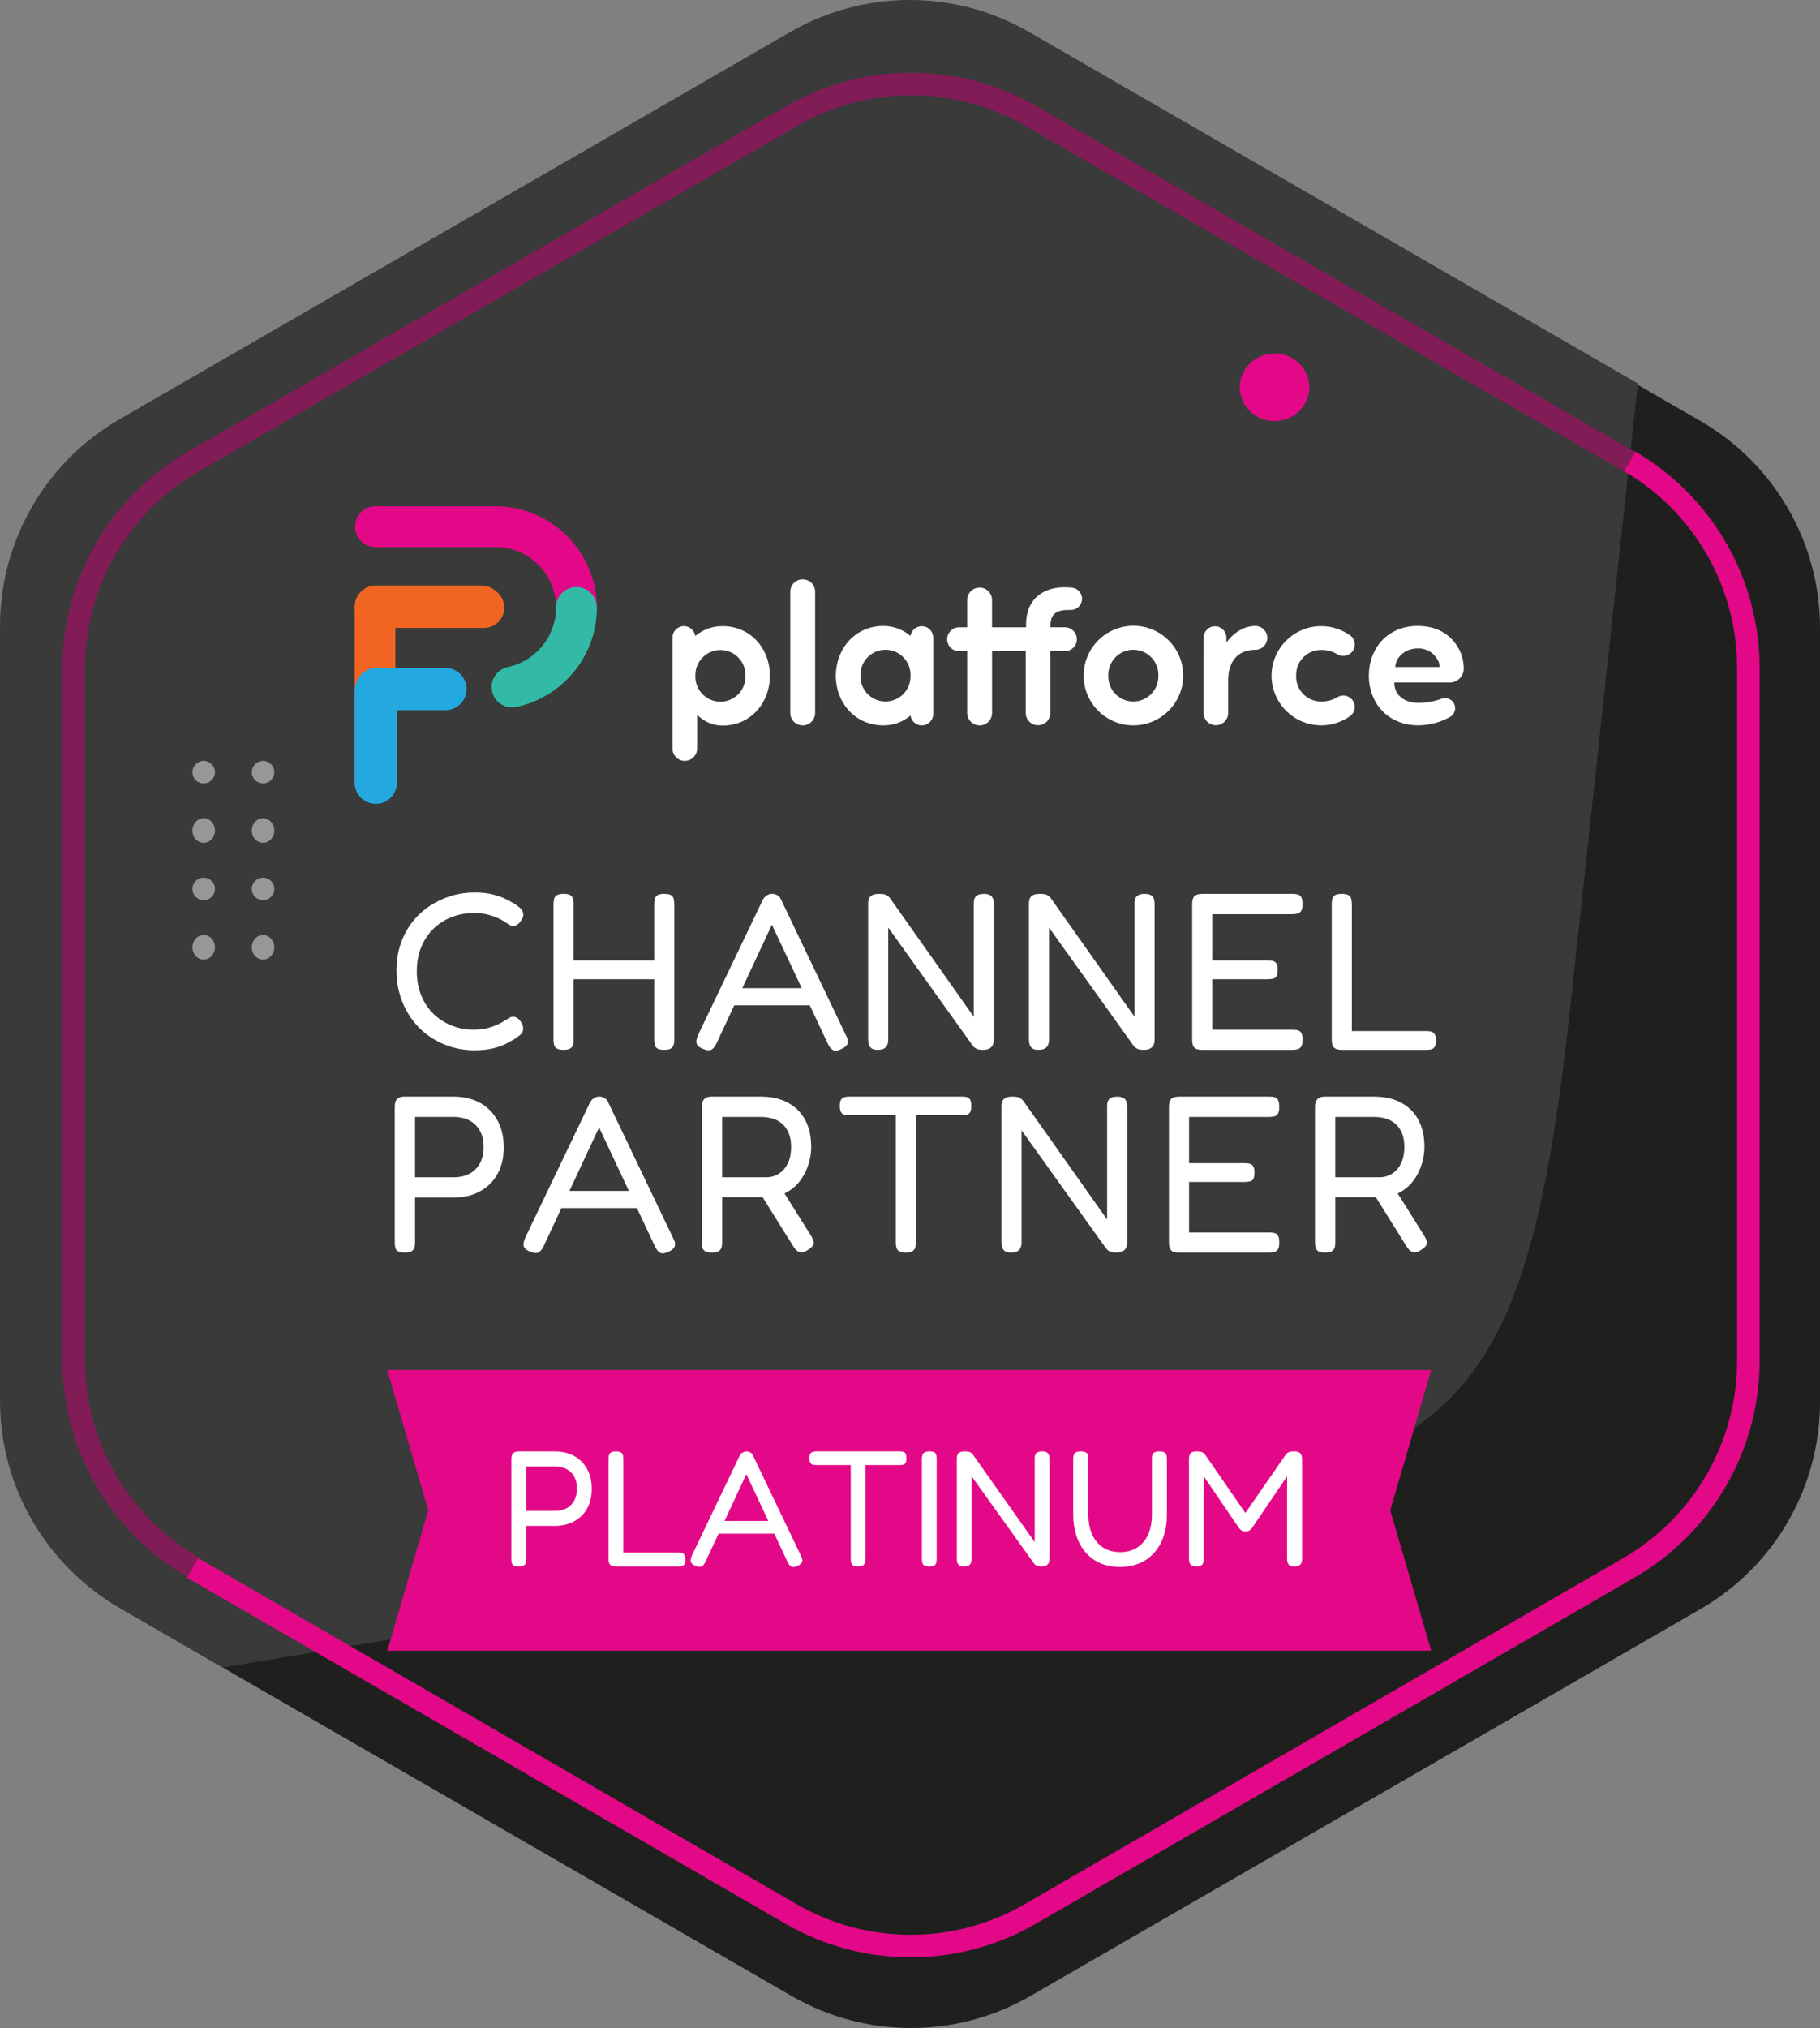 <?xml version="1.0" encoding="UTF-8"?>
<svg xmlns="http://www.w3.org/2000/svg" id="Layer_1" data-name="Layer 1" viewBox="0 0 889 990">
  <rect x="0" y="0" width="889" height="990" fill="#808080" stroke="none"/>
  <defs>
    <style>
      .cls-1 {
        fill: #23a8e0;
      }

      .cls-2, .cls-3 {
        fill: #e30888;
      }

      .cls-2, .cls-4, .cls-5, .cls-6 {
        fill-rule: evenodd;
      }

      .cls-7 {
        stroke: #821c57;
      }

      .cls-7, .cls-8 {
        fill: none;
        stroke-miterlimit: 8;
        stroke-width: 11px;
      }

      .cls-9, .cls-5 {
        fill: #fff;
      }

      .cls-4 {
        fill: #393a39;
      }

      .cls-10 {
        opacity: .47;
      }

      .cls-11 {
        fill: #32baa6;
      }

      .cls-12 {
        fill: #f16522;
      }

      .cls-6 {
        fill: #1f201e;
      }

      .cls-8 {
        stroke: #e30888;
      }
    </style>
  </defs>
  <path class="cls-6" d="M830.65,205.55l-30.24-17.45L503.35,16.65c-36.12-20.87-80.59-20.87-116.71,0L59.35,205.55C23.23,226.37,1,264.89,1,306.58v377.84c0,41.69,22.23,80.21,58.35,101.03l50.41,29.12,276.88,159.78c36.12,20.87,80.59,20.87,116.71,0l327.3-188.9c36.12-20.82,58.35-59.34,58.35-101.03v-377.84c0-41.69-22.23-80.21-58.35-101.03Z"></path>
  <path class="cls-4" d="M800,187.19l-32.72,302.16c-21.8,201.22-54.37,223.46-223.48,251.79l-434.96,72.86-50.44-29.13C22.25,764.03,0,725.49,0,683.78v-378.04c0-41.71,22.25-80.26,58.4-101.09L385.93,15.66c36.15-20.88,80.65-20.88,116.8,0l297.28,171.53Z"></path>
  <path class="cls-8" d="M94,765.35l292.48,169.02c36.11,20.84,80.58,20.84,116.69,0l292.48-169.02c36.12-20.85,58.35-59.42,58.35-101.16v-338.04c0-41.74-22.23-80.31-58.35-101.15"></path>
  <path class="cls-7" d="M796,225.4L503.52,56.61c-36.11-20.82-80.58-20.82-116.69,0L94.34,225.4c-36.11,20.82-58.34,59.33-58.34,101.01v337.58c0,41.68,22.23,80.19,58.34,101.01"></path>
  <g>
    <g>
      <g class="cls-10">
        <path class="cls-5" d="M128.5,439.43c-3.06,0-5.5-2.45-5.5-5.5s2.5-5.5,5.5-5.5,5.5,2.45,5.5,5.5-2.5,5.5-5.5,5.5Z"></path>
        <path class="cls-5" d="M99.5,439.43c-3.06,0-5.5-2.45-5.5-5.5s2.5-5.5,5.5-5.5,5.5,2.45,5.5,5.5-2.5,5.5-5.5,5.5Z"></path>
        <path class="cls-5" d="M128.5,468.43c-3.06,0-5.5-2.67-5.5-6s2.5-6,5.5-6,5.5,2.67,5.5,6-2.5,6-5.5,6Z"></path>
        <path class="cls-5" d="M99.5,468.43c-3.06,0-5.5-2.67-5.5-6s2.5-6,5.5-6,5.5,2.67,5.5,6-2.5,6-5.5,6Z"></path>
        <path class="cls-5" d="M128.5,382.43c-3.06,0-5.5-2.45-5.5-5.5s2.5-5.5,5.5-5.5,5.5,2.45,5.5,5.5-2.5,5.5-5.5,5.5Z"></path>
        <path class="cls-5" d="M99.5,382.43c-3.06,0-5.5-2.45-5.5-5.5s2.5-5.5,5.5-5.5,5.5,2.45,5.5,5.5-2.5,5.5-5.5,5.5Z"></path>
        <path class="cls-5" d="M128.5,411.43c-3.06,0-5.5-2.67-5.5-6s2.5-6,5.5-6,5.5,2.67,5.5,6-2.5,6-5.5,6Z"></path>
        <path class="cls-5" d="M99.5,411.43c-3.06,0-5.5-2.67-5.5-6s2.5-6,5.5-6,5.5,2.67,5.5,6-2.5,6-5.5,6Z"></path>
      </g>
      <path class="cls-2" d="M639.57,189.07c0,9.11-7.61,16.5-17,16.5s-17-7.39-17-16.5,7.61-16.5,17-16.5,17,7.39,17,16.5Z"></path>
    </g>
    <g>
      <g>
        <path id="Union_2" data-name="Union 2" class="cls-9" d="M328.49,365.49v-54.26c0-3.08,2.5-5.58,5.58-5.58,2.79,0,5.15,2.06,5.52,4.83,3.75-3.18,8.52-4.89,13.44-4.82,13.46,0,23.03,10.78,23.03,24.22s-9.58,24.32-23.03,24.32c-4.72.05-9.26-1.87-12.51-5.3v16.59c-.04,3.32-2.77,5.98-6.1,5.94-3.26-.04-5.9-2.68-5.94-5.94ZM339.67,329.88c-.24,6.75,5.03,12.42,11.78,12.67,6.75.24,12.42-5.03,12.67-11.78.01-.29.01-.59,0-.88.19-6.75-5.12-12.38-11.88-12.57-6.75-.19-12.38,5.12-12.57,11.88,0,.23,0,.47,0,.7ZM587.89,348.1v-30.19h.01v-6.67c.04-3.08,2.57-5.55,5.65-5.51,3.02.04,5.47,2.48,5.51,5.51v2.37c3.7-4.97,8.78-8.04,14.13-8.04h0c3.21,0,5.82,2.6,5.82,5.82,0,3.21-2.6,5.82-5.82,5.82h0c-8.81,0-13.27,5.96-13.27,14.95v15.94c-.04,3.32-2.77,5.98-6.1,5.94-3.26-.04-5.9-2.68-5.94-5.94h0ZM501.02,348.1v-30.23h-16.44v30.18c0,3.35-2.72,6.07-6.07,6.07s-6.07-2.72-6.07-6.07v-30.18h-3.9c-3.21.04-5.85-2.53-5.9-5.74-.04-3.21,2.53-5.85,5.74-5.9.05,0,.1,0,.15,0h3.9v-13.32c0-3.35,2.72-6.07,6.07-6.07s6.07,2.72,6.07,6.07v13.32h16.62v-1.51c0-12.39,8.72-18.73,20.57-17.98l1.42.1v.02c3.01.05,5.4,2.54,5.35,5.54-.05,2.99-2.5,5.37-5.48,5.35-.21,0-.42-.01-.79,0-5.31,0-9.12,1.29-9.12,7.34v1.13h7.04c3.22,0,5.82,2.6,5.83,5.82,0,3.22-2.6,5.82-5.82,5.83h0c-.22,0,.17-.01-7.14,0v30.22c-.04,3.32-2.77,5.98-6.09,5.94-3.26-.04-5.9-2.68-5.94-5.94h0ZM386.02,348.05v-59.18c0-3.35,2.72-6.06,6.07-6.06,3.35,0,6.06,2.71,6.06,6.06v59.17c0,3.35-2.72,6.07-6.07,6.07s-6.06-2.72-6.06-6.06ZM668.64,329.88c0-13.43,9.1-24.32,23.88-24.32,10.14,0,17.25,4.82,20.85,12.77,1.05,2.5,1.61,5.17,1.63,7.88.08,3.77-2.9,6.89-6.67,6.97-.06,0-.11,0-.17,0h-27.11c0,6.44,5.31,9.94,11.75,9.94,3.86,0,7.69-.68,11.32-2,1.88-.71,4-.2,5.37,1.27h0c1.84,2,1.7,5.11-.3,6.95-.31.28-.65.53-1.02.72-4.71,2.59-9.99,3.97-15.37,4.03-14.4,0-24.16-10.4-24.16-24.22ZM681.53,325.62h21.7c-.02-1.34-.42-2.65-1.14-3.78-1.95-3.42-5.64-5.46-9.57-5.3-6.44,0-10.8,4.55-10.99,9.08ZM621.09,329.88c.04-13.41,10.94-24.26,24.35-24.22,5.02.01,9.92,1.58,14.01,4.49,2.48,1.76,3.05,5.19,1.29,7.67-.14.2-.29.39-.46.56l-.07.07c-1.8,1.92-4.69,2.32-6.94.96-2.39-1.45-5.14-2.18-7.93-2.12-6.71-.05-12.19,5.36-12.23,12.07,0,.17,0,.34,0,.51-.24,6.71,5,12.34,11.71,12.58.17,0,.34,0,.51,0,2.79.07,5.54-.67,7.93-2.12,2.25-1.36,5.14-.97,6.94.96l.07.07c2.07,2.22,1.95,5.7-.27,7.77-.18.16-.36.32-.56.46-10.93,7.78-26.09,5.22-33.86-5.71-2.91-4.09-4.49-8.99-4.5-14.02ZM529.32,329.88c-.05-13.43,10.8-24.35,24.22-24.4,13.43-.05,24.35,10.8,24.4,24.22.05,13.43-10.8,24.35-24.22,24.4-.04,0-.09,0-.13,0-13.39,0-24.25-10.84-24.26-24.22h0ZM541.36,329.88c-.19,6.75,5.12,12.38,11.88,12.57,6.75.19,12.38-5.12,12.57-11.88,0-.23,0-.47,0-.7.24-6.75-5.03-12.42-11.78-12.67-6.75-.24-12.42,5.03-12.67,11.78-.01.29-.01.59,0,.88ZM444.74,349.31c-3.73,3.15-8.47,4.86-13.35,4.8-13.46,0-23.12-10.79-23.12-24.22s9.67-24.32,23.12-24.32c4.89-.04,9.63,1.69,13.35,4.88.45-3.05,3.29-5.15,6.34-4.7,2.73.4,4.75,2.73,4.76,5.49v37.95h-.04c-.36,3.06-3.14,5.25-6.2,4.88-2.51-.3-4.51-2.25-4.86-4.75h0ZM420.3,329.88c-.19,6.75,5.12,12.38,11.88,12.57,6.75.19,12.38-5.12,12.57-11.88,0-.23,0-.47,0-.7.24-6.75-5.03-12.42-11.78-12.67-6.75-.24-12.42,5.03-12.67,11.78-.01.29-.01.59,0,.88Z"></path>
        <g id="Group_3462" data-name="Group 3462">
          <path id="Union_8" data-name="Union 8" class="cls-3" d="M273.47,302.34c-1.06-1.22-1.69-2.76-1.78-4.38-.07-.48-.11-.97-.11-1.46,0-.26.01-.51.03-.77-.52-15.97-13.61-28.66-29.59-28.68h-58.81c-5.5-.1-9.88-4.63-9.78-10.13.09-5.36,4.42-9.69,9.78-9.78h58.81c6.62,0,13.17,1.32,19.25,3.91,11.86,5.05,21.3,14.49,26.35,26.35,2.59,6.09,3.93,12.64,3.92,19.26,0,.16-.01.31-.04.47-.34,5.49-5.08,9.67-10.57,9.33-2.98-.19-5.71-1.69-7.46-4.11h0Z"></path>
          <g id="Group_171" data-name="Group 171">
            <path id="Path_1893" data-name="Path 1893" class="cls-12" d="M236.49,306.55c5.48-.06,9.88-4.55,9.82-10.03-.06-5.4-4.42-9.77-9.82-9.82h-52.62c-.22-.02-.44-.02-.67-.02-5.48,0-9.93,4.44-9.93,9.93v85.48c.06,5.48,4.55,9.88,10.04,9.82,5.4-.06,9.76-4.42,9.82-9.82v-35.88h23.55c5.48.02,9.94-4.42,9.96-9.9.02-5.48-4.42-9.94-9.9-9.96h-23.61v-19.79h43.37Z"></path>
            <path id="Rectangle_985" data-name="Rectangle 985" class="cls-1" d="M183.57,327.08h0c5.7,0,10.32,4.62,10.32,10.32v44.7c0,5.7-4.62,10.32-10.32,10.32h0c-5.7,0-10.32-4.62-10.32-10.32v-44.7c0-5.7,4.62-10.32,10.32-10.32Z"></path>
            <path id="Rectangle_986" data-name="Rectangle 986" class="cls-1" d="M173.6,336.38h0c0-5.7,4.62-10.31,10.31-10.31h33.69c5.7,0,10.31,4.62,10.31,10.31h0c0,5.7-4.62,10.31-10.31,10.31h-33.69c-5.7,0-10.31-4.62-10.31-10.31Z"></path>
            <path id="Rectangle_987" data-name="Rectangle 987" class="cls-12" d="M173.25,296.13h0c0-5.7,4.62-10.32,10.32-10.32h51.58c5.7,0,10.32,4.62,10.32,10.32h0c0,5.7-4.62,10.32-10.32,10.32h-51.58c-5.7,0-10.32-4.62-10.32-10.32Z"></path>
          </g>
          <path id="Union_7" data-name="Union 7" class="cls-11" d="M240.34,337.43c-1.13-5.38,2.32-10.66,7.7-11.79,0,0,0,0,0,0,13.45-2.86,23.19-14.55,23.57-28.3-.02-.28-.03-.56-.03-.84.01-5.51,4.49-9.96,10-9.94,5.39.01,9.79,4.3,9.94,9.69.02.14.02.27.03.41,0,5.79-1.02,11.54-3.01,16.97-1.93,5.25-4.73,10.13-8.29,14.44-7.17,8.71-17.08,14.72-28.11,17.07-5.38,1.13-10.65-2.31-11.78-7.68,0,0,0-.02,0-.02Z"></path>
        </g>
      </g>
      <g>
        <g>
          <polygon class="cls-2" points="699.08 805.82 189.18 805.82 209.18 737.32 189.18 668.82 699.08 668.82 679.08 737.32 699.08 805.82"></polygon>
          <g>
            <path class="cls-9" d="M253.33,764.68c-1.02,0-1.8-.15-2.33-.44-.54-.3-.87-.72-1.01-1.29-.13-.56-.2-1.22-.2-1.97v-48.82c0-.7.09-1.31.28-1.85.19-.54.55-.96,1.09-1.29.54-.32,1.29-.48,2.25-.48h17.61c2.52,0,4.88.39,7.08,1.17,2.2.78,4.11,1.96,5.75,3.54,1.64,1.58,2.91,3.5,3.82,5.75.91,2.25,1.37,4.85,1.37,7.8s-.46,5.54-1.37,7.76c-.91,2.23-2.2,4.12-3.86,5.67-1.66,1.56-3.58,2.72-5.75,3.5-2.17.78-4.54,1.17-7.12,1.17h-13.83v16.17c0,.75-.09,1.4-.28,1.93-.19.54-.54.95-1.05,1.25-.51.29-1.33.44-2.45.44ZM257.11,737.57h13.92c2.14,0,4.02-.42,5.63-1.25,1.61-.83,2.87-2.06,3.78-3.7.91-1.63,1.37-3.63,1.37-5.99s-.44-4.18-1.33-5.79c-.88-1.61-2.13-2.84-3.74-3.7-1.61-.86-3.54-1.29-5.79-1.29h-13.83v21.72Z"></path>
            <path class="cls-9" d="M301.03,764.68c-1.07,0-1.89-.15-2.45-.44-.56-.3-.92-.71-1.09-1.25-.16-.54-.24-1.18-.24-1.93v-48.82c0-.75.08-1.41.24-1.97.16-.56.5-.99,1-1.29.51-.29,1.3-.44,2.37-.44s1.86.15,2.37.44c.51.29.84.72,1,1.29.16.56.24,1.22.24,1.97v45.68h26.95c.7,0,1.29.08,1.77.24.48.16.87.48,1.17.97.29.48.44,1.21.44,2.17,0,.91-.13,1.62-.4,2.13-.27.51-.64.84-1.13,1.01-.48.16-1.07.24-1.77.24h-30.48Z"></path>
            <path class="cls-9" d="M391.27,759.53c.43.8.66,1.49.68,2.05.03.56-.15,1.07-.52,1.53-.38.46-.96.87-1.77,1.25-1.29.64-2.29.79-3.02.44-.72-.35-1.38-1.14-1.97-2.37l-20.11-42.79-19.95,42.71c-.59,1.23-1.25,2.01-1.97,2.33-.72.32-1.76.19-3.1-.4-.8-.32-1.4-.72-1.77-1.21-.38-.48-.51-1.07-.4-1.77.11-.7.37-1.5.8-2.41l23.08-48.18c.32-.64.79-1.17,1.41-1.57.62-.4,1.27-.6,1.97-.6.48,0,.94.08,1.37.24.43.16.8.4,1.13.72.32.32.59.75.8,1.29l23.33,48.74ZM349.45,748.67l2.74-6.19h24.93l2.65,6.19h-30.32Z"></path>
            <path class="cls-9" d="M439.53,708.53c.7,0,1.29.08,1.77.24s.84.48,1.09.96c.24.48.36,1.21.36,2.17s-.13,1.69-.4,2.17c-.27.48-.64.79-1.13.92-.48.13-1.07.2-1.77.2h-16.65v45.93c0,.7-.09,1.31-.28,1.85-.19.54-.54.95-1.05,1.25-.51.29-1.3.44-2.37.44s-1.78-.15-2.29-.44c-.51-.3-.84-.72-1.01-1.29-.16-.56-.24-1.19-.24-1.89v-45.85h-16.81c-.7,0-1.29-.07-1.77-.2-.48-.13-.87-.44-1.17-.92s-.44-1.21-.44-2.17.13-1.69.4-2.17c.27-.48.66-.8,1.17-.96s1.09-.24,1.73-.24h40.86Z"></path>
            <path class="cls-9" d="M453.92,764.68c-1.07,0-1.86-.15-2.37-.44-.51-.3-.84-.72-1-1.29-.16-.56-.24-1.22-.24-1.97v-48.82c0-.7.09-1.33.28-1.89.19-.56.54-.99,1.05-1.29.51-.29,1.3-.44,2.37-.44s1.86.15,2.37.44c.51.29.83.72.96,1.29.13.56.2,1.22.2,1.97v48.82c0,.75-.08,1.4-.24,1.93-.16.54-.5.95-1,1.25-.51.29-1.3.44-2.37.44Z"></path>
            <path class="cls-9" d="M470.82,764.68c-.96,0-1.69-.16-2.17-.48-.48-.32-.82-.76-1-1.33-.19-.56-.28-1.22-.28-1.97v-48.98c0-.64.11-1.22.32-1.73.21-.51.6-.91,1.17-1.21.56-.29,1.35-.44,2.37-.44,1.18,0,2.01.11,2.49.32.48.22.96.59,1.45,1.13l30.24,42.79v-40.86c0-.64.09-1.22.28-1.73.19-.51.55-.91,1.09-1.21.54-.29,1.31-.44,2.33-.44.97,0,1.7.16,2.21.48.51.32.86.76,1.05,1.33.19.56.28,1.22.28,1.97v48.66c0,.7-.12,1.33-.36,1.89-.24.56-.66,1.01-1.25,1.33-.59.32-1.39.48-2.41.48-.86,0-1.56-.11-2.09-.32-.54-.21-1.05-.62-1.53-1.21l-30.4-42.47v40.3c0,.7-.11,1.33-.32,1.89-.21.56-.59,1.01-1.13,1.33-.54.32-1.32.48-2.33.48Z"></path>
            <path class="cls-9" d="M546.98,764.92c-3.59,0-6.81-.63-9.65-1.89-2.84-1.26-5.23-3.03-7.16-5.31-1.93-2.28-3.41-4.99-4.42-8.12-1.02-3.14-1.53-6.56-1.53-10.25v-27.19c0-.75.09-1.39.28-1.93.19-.54.54-.95,1.05-1.25.51-.29,1.3-.44,2.37-.44s1.88.15,2.41.44c.54.29.88.71,1.04,1.25.16.54.24,1.21.24,2.01v27.11c0,3.59.59,6.76,1.77,9.49,1.18,2.74,2.92,4.89,5.23,6.47,2.3,1.58,5.17,2.37,8.61,2.37,3.22,0,5.98-.75,8.28-2.25,2.3-1.5,4.07-3.62,5.31-6.35,1.23-2.73,1.85-6,1.85-9.81v-27.51c0-.7.09-1.27.28-1.73.19-.46.55-.82,1.09-1.09.54-.27,1.31-.4,2.33-.4,1.07,0,1.86.15,2.37.44.51.29.84.72,1.01,1.29.16.56.24,1.22.24,1.97v27.27c0,3.75-.51,7.17-1.53,10.25-1.02,3.08-2.52,5.77-4.5,8.04-1.98,2.28-4.4,4.04-7.24,5.27-2.84,1.23-6.09,1.85-9.73,1.85Z"></path>
            <path class="cls-9" d="M584.38,764.68c-.96,0-1.72-.16-2.25-.48-.54-.32-.9-.76-1.09-1.33-.19-.56-.28-1.19-.28-1.89v-48.82c0-.7.09-1.31.28-1.85.19-.54.55-.96,1.09-1.29.54-.32,1.34-.48,2.41-.48.8,0,1.45.05,1.93.16.48.11.87.25,1.17.44.29.19.6.47.92.84l20.99,30.4h-2.49l21.23-30.64c.32-.32.64-.56.96-.72.32-.16.74-.28,1.25-.36.51-.08,1.11-.12,1.81-.12,1.02,0,1.78.16,2.29.48.51.32.87.76,1.09,1.33.21.56.32,1.22.32,1.97v48.82c0,.64-.11,1.23-.32,1.77-.21.54-.59.96-1.13,1.29-.54.32-1.31.48-2.33.48s-1.7-.16-2.21-.48c-.51-.32-.86-.76-1.05-1.33-.19-.56-.28-1.19-.28-1.89v-40.3l-17.21,25.34c-.16.21-.38.44-.64.68-.27.24-.6.46-1,.64-.4.19-.92.28-1.57.28-.59,0-1.07-.09-1.45-.28-.38-.19-.68-.4-.92-.64s-.5-.52-.76-.84l-17.13-25.17v40.46c0,.64-.09,1.23-.28,1.77-.19.54-.54.96-1.04,1.29-.51.32-1.27.48-2.29.48Z"></path>
          </g>
        </g>
        <g>
          <path class="cls-9" d="M197.61,611.46c-1.38,0-2.44-.2-3.16-.6-.73-.4-1.18-.98-1.36-1.75-.18-.76-.27-1.65-.27-2.67v-66.21c0-.94.12-1.78.38-2.51.25-.73.75-1.31,1.47-1.75.73-.44,1.75-.65,3.05-.65h23.89c3.42,0,6.62.53,9.6,1.58,2.98,1.05,5.58,2.66,7.8,4.8,2.22,2.15,3.95,4.75,5.18,7.8s1.86,6.58,1.86,10.58-.62,7.51-1.86,10.53c-1.24,3.02-2.98,5.58-5.24,7.69-2.25,2.11-4.85,3.69-7.8,4.75-2.95,1.05-6.16,1.58-9.65,1.58h-18.76v21.92c0,1.02-.13,1.89-.38,2.62-.25.73-.73,1.29-1.42,1.69-.69.4-1.8.6-3.33.6ZM202.73,574.7h18.87c2.91,0,5.46-.56,7.64-1.69,2.18-1.13,3.89-2.8,5.13-5.02,1.23-2.22,1.85-4.93,1.85-8.13s-.6-5.67-1.8-7.85-2.89-3.85-5.07-5.02c-2.18-1.16-4.8-1.75-7.85-1.75h-18.76v29.45Z"></path>
          <path class="cls-9" d="M328.83,604.48c.58,1.09.89,2.02.93,2.78.04.76-.2,1.46-.71,2.07-.51.62-1.31,1.18-2.4,1.69-1.75.87-3.11,1.07-4.09.6-.98-.47-1.87-1.54-2.67-3.22l-27.27-58.03-27.05,57.92c-.8,1.67-1.69,2.73-2.67,3.16s-2.38.25-4.2-.54c-1.09-.44-1.89-.98-2.4-1.64-.51-.65-.69-1.45-.55-2.4.15-.94.51-2.04,1.09-3.27l31.31-65.34c.44-.87,1.07-1.58,1.91-2.13.84-.55,1.73-.82,2.67-.82.66,0,1.27.11,1.85.33.58.22,1.09.54,1.53.98.44.44.8,1.02,1.09,1.75l31.63,66.1ZM272.11,589.75l3.71-8.4h33.82l3.6,8.4h-41.12Z"></path>
          <path class="cls-9" d="M347.7,611.46c-1.46,0-2.53-.2-3.22-.6-.69-.4-1.14-.98-1.36-1.75-.22-.76-.33-1.65-.33-2.67v-66.21c0-.94.15-1.78.44-2.51.29-.73.78-1.31,1.47-1.75.69-.44,1.73-.65,3.11-.65h24c3.63,0,6.93.53,9.87,1.58,2.95,1.05,5.51,2.6,7.69,4.64,2.18,2.04,3.87,4.6,5.07,7.69,1.2,3.09,1.8,6.67,1.8,10.74,0,2.55-.4,5.2-1.2,7.96-.8,2.76-2.02,5.33-3.65,7.69-1.64,2.36-3.73,4.35-6.27,5.95-2.55,1.6-5.64,2.55-9.27,2.84h-23.12v22.14c0,1.02-.13,1.89-.38,2.62-.26.73-.73,1.29-1.42,1.69-.69.4-1.76.6-3.22.6ZM352.72,574.7h21.6c1.6,0,3.13-.31,4.58-.93,1.45-.62,2.74-1.54,3.87-2.78,1.13-1.24,2.02-2.76,2.67-4.58.65-1.82.98-4,.98-6.54,0-3.13-.58-5.78-1.75-7.96-1.16-2.18-2.84-3.83-5.02-4.96-2.18-1.13-4.87-1.69-8.07-1.69h-18.87v29.45ZM394.5,610.26c-1.53,1.02-2.82,1.36-3.87,1.04-1.05-.33-2.06-1.22-3-2.67l-17.45-27.93,10.8-1.64,15.05,24c.73,1.16,1.18,2.15,1.36,2.95.18.8.04,1.53-.44,2.18s-1.29,1.35-2.45,2.07Z"></path>
          <path class="cls-9" d="M470.09,535.32c.94,0,1.75.11,2.4.33.66.22,1.15.65,1.47,1.31.33.66.49,1.64.49,2.95s-.18,2.29-.55,2.95c-.36.65-.87,1.07-1.53,1.25-.66.18-1.46.27-2.4.27h-22.58v62.29c0,.95-.13,1.78-.38,2.51-.26.73-.73,1.29-1.42,1.69-.69.4-1.76.6-3.22.6s-2.42-.2-3.11-.6c-.69-.4-1.15-.98-1.36-1.75-.22-.76-.33-1.62-.33-2.56v-62.18h-22.8c-.95,0-1.75-.09-2.4-.27-.66-.18-1.18-.6-1.58-1.25-.4-.65-.6-1.64-.6-2.95s.18-2.29.54-2.95c.36-.65.89-1.09,1.58-1.31.69-.22,1.47-.33,2.34-.33h55.41Z"></path>
          <path class="cls-9" d="M493.87,611.46c-1.31,0-2.29-.22-2.95-.65s-1.11-1.04-1.36-1.8c-.26-.76-.38-1.65-.38-2.67v-66.43c0-.87.15-1.65.44-2.34.29-.69.82-1.24,1.58-1.64.76-.4,1.83-.6,3.22-.6,1.6,0,2.73.15,3.38.44.65.29,1.31.8,1.96,1.53l41.02,58.03v-55.41c0-.87.12-1.65.38-2.34.25-.69.75-1.24,1.47-1.64.73-.4,1.78-.6,3.16-.6,1.31,0,2.31.22,3,.65.69.44,1.16,1.04,1.42,1.8.25.76.38,1.66.38,2.67v66c0,.95-.16,1.8-.49,2.56s-.89,1.36-1.69,1.8c-.8.44-1.89.65-3.27.65-1.16,0-2.11-.15-2.84-.44-.73-.29-1.42-.83-2.07-1.64l-41.23-57.6v54.65c0,.95-.15,1.8-.44,2.56-.29.76-.8,1.36-1.53,1.8-.73.44-1.78.65-3.16.65Z"></path>
          <path class="cls-9" d="M575.9,611.46c-1.46,0-2.53-.2-3.22-.6-.69-.4-1.14-.98-1.36-1.75-.22-.76-.33-1.65-.33-2.67v-66.21c0-1.82.38-3.09,1.14-3.82.76-.73,2.13-1.09,4.09-1.09h43.85c1.02,0,1.89.11,2.62.33.73.22,1.27.69,1.64,1.42.36.73.55,1.82.55,3.27s-.2,2.53-.6,3.22c-.4.69-.96,1.15-1.69,1.36-.73.22-1.6.33-2.62.33h-39.16v22.58h27.27c1.02,0,1.87.11,2.56.33.69.22,1.22.65,1.58,1.31.36.65.54,1.67.54,3.05,0,1.31-.18,2.29-.54,2.95-.37.65-.93,1.07-1.69,1.25-.76.18-1.66.27-2.67.27h-27.05v24.65h39.27c1.02,0,1.89.11,2.62.33.73.22,1.27.67,1.64,1.36.36.69.55,1.76.55,3.22s-.2,2.53-.6,3.22c-.4.69-.96,1.15-1.69,1.36-.73.22-1.6.33-2.62.33h-44.07Z"></path>
          <path class="cls-9" d="M647.24,611.46c-1.46,0-2.53-.2-3.22-.6-.69-.4-1.15-.98-1.36-1.75-.22-.76-.33-1.65-.33-2.67v-66.21c0-.94.14-1.78.44-2.51.29-.73.78-1.31,1.47-1.75.69-.44,1.73-.65,3.11-.65h24c3.64,0,6.93.53,9.87,1.58,2.95,1.05,5.51,2.6,7.69,4.64,2.18,2.04,3.87,4.6,5.07,7.69,1.2,3.09,1.8,6.67,1.8,10.74,0,2.55-.4,5.2-1.2,7.96-.8,2.76-2.02,5.33-3.65,7.69-1.64,2.36-3.73,4.35-6.27,5.95-2.55,1.6-5.64,2.55-9.27,2.84h-23.13v22.14c0,1.02-.13,1.89-.38,2.62-.26.73-.73,1.29-1.42,1.69-.69.4-1.76.6-3.22.6ZM652.26,574.7h21.6c1.6,0,3.12-.31,4.58-.93,1.45-.62,2.74-1.54,3.87-2.78,1.13-1.24,2.02-2.76,2.67-4.58.66-1.82.98-4,.98-6.54,0-3.13-.58-5.78-1.75-7.96-1.16-2.18-2.84-3.83-5.02-4.96-2.18-1.13-4.87-1.69-8.07-1.69h-18.87v29.45ZM694.04,610.26c-1.53,1.02-2.82,1.36-3.87,1.04-1.06-.33-2.06-1.22-3-2.67l-17.45-27.93,10.8-1.64,15.05,24c.73,1.16,1.18,2.15,1.36,2.95.18.8.04,1.53-.44,2.18-.47.65-1.29,1.35-2.46,2.07Z"></path>
        </g>
        <g>
          <path class="cls-9" d="M231.74,512.7c-3.93,0-7.75-.56-11.45-1.69s-7.18-2.8-10.42-5.02c-3.24-2.22-6.05-4.93-8.45-8.13-2.4-3.2-4.29-6.83-5.67-10.91-1.38-4.07-2.07-8.51-2.07-13.31s.69-9.07,2.07-13.04c1.38-3.96,3.27-7.47,5.67-10.53,2.4-3.05,5.22-5.65,8.45-7.8,3.23-2.14,6.71-3.78,10.42-4.91,3.71-1.13,7.56-1.69,11.56-1.69,3.63,0,6.76.36,9.38,1.09,2.62.73,4.74,1.53,6.38,2.4s2.78,1.49,3.44,1.85c1.02.65,2,1.38,2.95,2.18.95.8,1.46,1.71,1.53,2.73.14.8.09,1.47-.16,2.02-.26.55-.56,1.07-.93,1.58-.58.87-1.2,1.51-1.86,1.91-.65.4-1.31.6-1.96.6-.73,0-1.4-.22-2.02-.65-.62-.44-1.36-.94-2.24-1.53-.44-.29-1.31-.76-2.62-1.42-1.31-.66-3-1.27-5.07-1.85-2.07-.58-4.53-.87-7.36-.87-3.71,0-7.25.65-10.64,1.96-3.38,1.31-6.35,3.2-8.89,5.67-2.55,2.47-4.54,5.45-6,8.95-1.46,3.49-2.18,7.46-2.18,11.89s.73,8.31,2.18,11.84c1.45,3.53,3.47,6.53,6.05,9,2.58,2.47,5.54,4.36,8.89,5.67,3.34,1.31,6.87,1.96,10.58,1.96,2.76,0,5.16-.29,7.2-.87,2.04-.58,3.75-1.22,5.13-1.91,1.38-.69,2.33-1.22,2.84-1.58.8-.44,1.51-.87,2.13-1.31.62-.44,1.29-.65,2.02-.65s1.4.2,2.02.6c.62.4,1.22,1.04,1.8,1.91.36.51.65,1.07.87,1.69.22.62.29,1.29.22,2.02-.07,1.09-.6,2.02-1.58,2.78-.98.76-1.98,1.47-3,2.13-.58.29-1.69.89-3.33,1.8-1.64.91-3.76,1.71-6.38,2.4-2.62.69-5.78,1.04-9.49,1.04Z"></path>
          <path class="cls-9" d="M275.27,512.48c-1.46,0-2.53-.2-3.22-.6-.69-.4-1.15-.98-1.36-1.75-.22-.76-.33-1.65-.33-2.67v-66.21c0-.94.11-1.8.33-2.56.22-.76.69-1.34,1.42-1.75.73-.4,1.82-.6,3.27-.6,1.38,0,2.42.2,3.11.6.69.4,1.15.98,1.36,1.75.22.76.33,1.66.33,2.67v66.21c0,1.02-.11,1.89-.33,2.62-.22.73-.69,1.29-1.42,1.69-.73.4-1.78.6-3.16.6ZM275.7,478.01v-9.16h45.6l-.11,9.16h-45.49ZM324.35,512.48c-1.38,0-2.44-.2-3.16-.6-.73-.4-1.18-.98-1.36-1.75-.18-.76-.27-1.65-.27-2.67v-66.21c0-.94.11-1.8.33-2.56.22-.76.67-1.34,1.36-1.75.69-.4,1.76-.6,3.22-.6s2.53.2,3.22.6c.69.4,1.14.98,1.36,1.75.22.76.33,1.66.33,2.67v66.21c0,1.02-.13,1.89-.38,2.62-.26.73-.73,1.29-1.42,1.69-.69.4-1.76.6-3.22.6Z"></path>
          <path class="cls-9" d="M413.26,505.5c.58,1.09.89,2.02.93,2.78.04.76-.2,1.46-.71,2.07-.51.62-1.31,1.18-2.4,1.69-1.74.87-3.11,1.07-4.09.6-.98-.47-1.87-1.54-2.67-3.22l-27.27-58.03-27.05,57.92c-.8,1.67-1.69,2.73-2.67,3.16-.98.44-2.38.25-4.2-.54-1.09-.44-1.89-.98-2.4-1.64-.51-.65-.69-1.45-.55-2.4.15-.94.51-2.04,1.09-3.27l31.31-65.34c.44-.87,1.07-1.58,1.91-2.13.83-.55,1.73-.82,2.67-.82.65,0,1.27.11,1.85.33s1.09.54,1.53.98c.44.44.8,1.02,1.09,1.75l31.63,66.1ZM356.53,490.78l3.71-8.4h33.82l3.6,8.4h-41.12Z"></path>
          <path class="cls-9" d="M428.74,512.48c-1.31,0-2.29-.22-2.94-.65-.66-.44-1.11-1.04-1.36-1.8-.26-.76-.38-1.65-.38-2.67v-66.43c0-.87.14-1.65.44-2.34.29-.69.82-1.24,1.58-1.64.76-.4,1.84-.6,3.22-.6,1.6,0,2.73.15,3.38.44.65.29,1.31.8,1.96,1.53l41.01,58.03v-55.41c0-.87.13-1.65.38-2.34.25-.69.74-1.24,1.47-1.64.73-.4,1.78-.6,3.16-.6,1.31,0,2.31.22,3,.65s1.16,1.04,1.42,1.8c.25.76.38,1.66.38,2.67v66c0,.95-.16,1.8-.49,2.56s-.89,1.36-1.69,1.8c-.8.44-1.89.65-3.27.65-1.16,0-2.11-.15-2.84-.44-.73-.29-1.42-.83-2.07-1.64l-41.23-57.6v54.65c0,.95-.15,1.8-.44,2.56-.29.76-.8,1.36-1.53,1.8s-1.78.65-3.16.65Z"></path>
          <path class="cls-9" d="M507.28,512.48c-1.31,0-2.29-.22-2.95-.65s-1.11-1.04-1.36-1.8c-.26-.76-.38-1.65-.38-2.67v-66.43c0-.87.15-1.65.44-2.34.29-.69.82-1.24,1.58-1.64.76-.4,1.83-.6,3.22-.6,1.6,0,2.73.15,3.38.44.65.29,1.31.8,1.96,1.53l41.02,58.03v-55.41c0-.87.12-1.65.38-2.34.25-.69.75-1.24,1.47-1.64.73-.4,1.78-.6,3.16-.6,1.31,0,2.31.22,3,.65.69.44,1.16,1.04,1.42,1.8.25.76.38,1.66.38,2.67v66c0,.95-.16,1.8-.49,2.56s-.89,1.36-1.69,1.8c-.8.44-1.89.65-3.27.65-1.16,0-2.11-.15-2.84-.44-.73-.29-1.42-.83-2.07-1.64l-41.23-57.6v54.65c0,.95-.15,1.8-.44,2.56-.29.76-.8,1.36-1.53,1.8-.73.44-1.78.65-3.16.65Z"></path>
          <path class="cls-9" d="M587.24,512.48c-1.46,0-2.53-.2-3.22-.6-.69-.4-1.14-.98-1.36-1.75-.22-.76-.33-1.65-.33-2.67v-66.21c0-1.82.38-3.09,1.15-3.82.76-.73,2.13-1.09,4.09-1.09h43.85c1.02,0,1.89.11,2.62.33.73.22,1.27.69,1.64,1.42.36.73.55,1.82.55,3.27s-.2,2.53-.6,3.22c-.4.69-.96,1.15-1.69,1.36-.73.22-1.6.33-2.62.33h-39.16v22.58h27.27c1.02,0,1.87.11,2.56.33.69.22,1.22.65,1.58,1.31.36.65.54,1.67.54,3.05,0,1.31-.18,2.29-.54,2.95-.37.65-.93,1.07-1.69,1.25-.76.18-1.65.27-2.67.27h-27.05v24.65h39.27c1.02,0,1.89.11,2.62.33.73.22,1.27.67,1.64,1.36.36.69.55,1.76.55,3.22s-.2,2.53-.6,3.22c-.4.69-.96,1.15-1.69,1.36-.73.22-1.6.33-2.62.33h-44.07Z"></path>
          <path class="cls-9" d="M655.63,512.48c-1.46,0-2.56-.2-3.33-.6-.76-.4-1.25-.96-1.47-1.69-.22-.73-.33-1.6-.33-2.62v-66.21c0-1.02.11-1.91.33-2.67.22-.76.67-1.34,1.36-1.75.69-.4,1.76-.6,3.22-.6s2.53.2,3.22.6c.69.4,1.14.98,1.36,1.75.22.76.33,1.66.33,2.67v61.96h36.54c.94,0,1.75.11,2.4.33.65.22,1.18.65,1.58,1.31.4.65.6,1.64.6,2.95,0,1.24-.18,2.2-.54,2.89-.37.69-.87,1.15-1.53,1.36s-1.46.33-2.4.33h-41.34Z"></path>
        </g>
      </g>
    </g>
  </g>
</svg>
